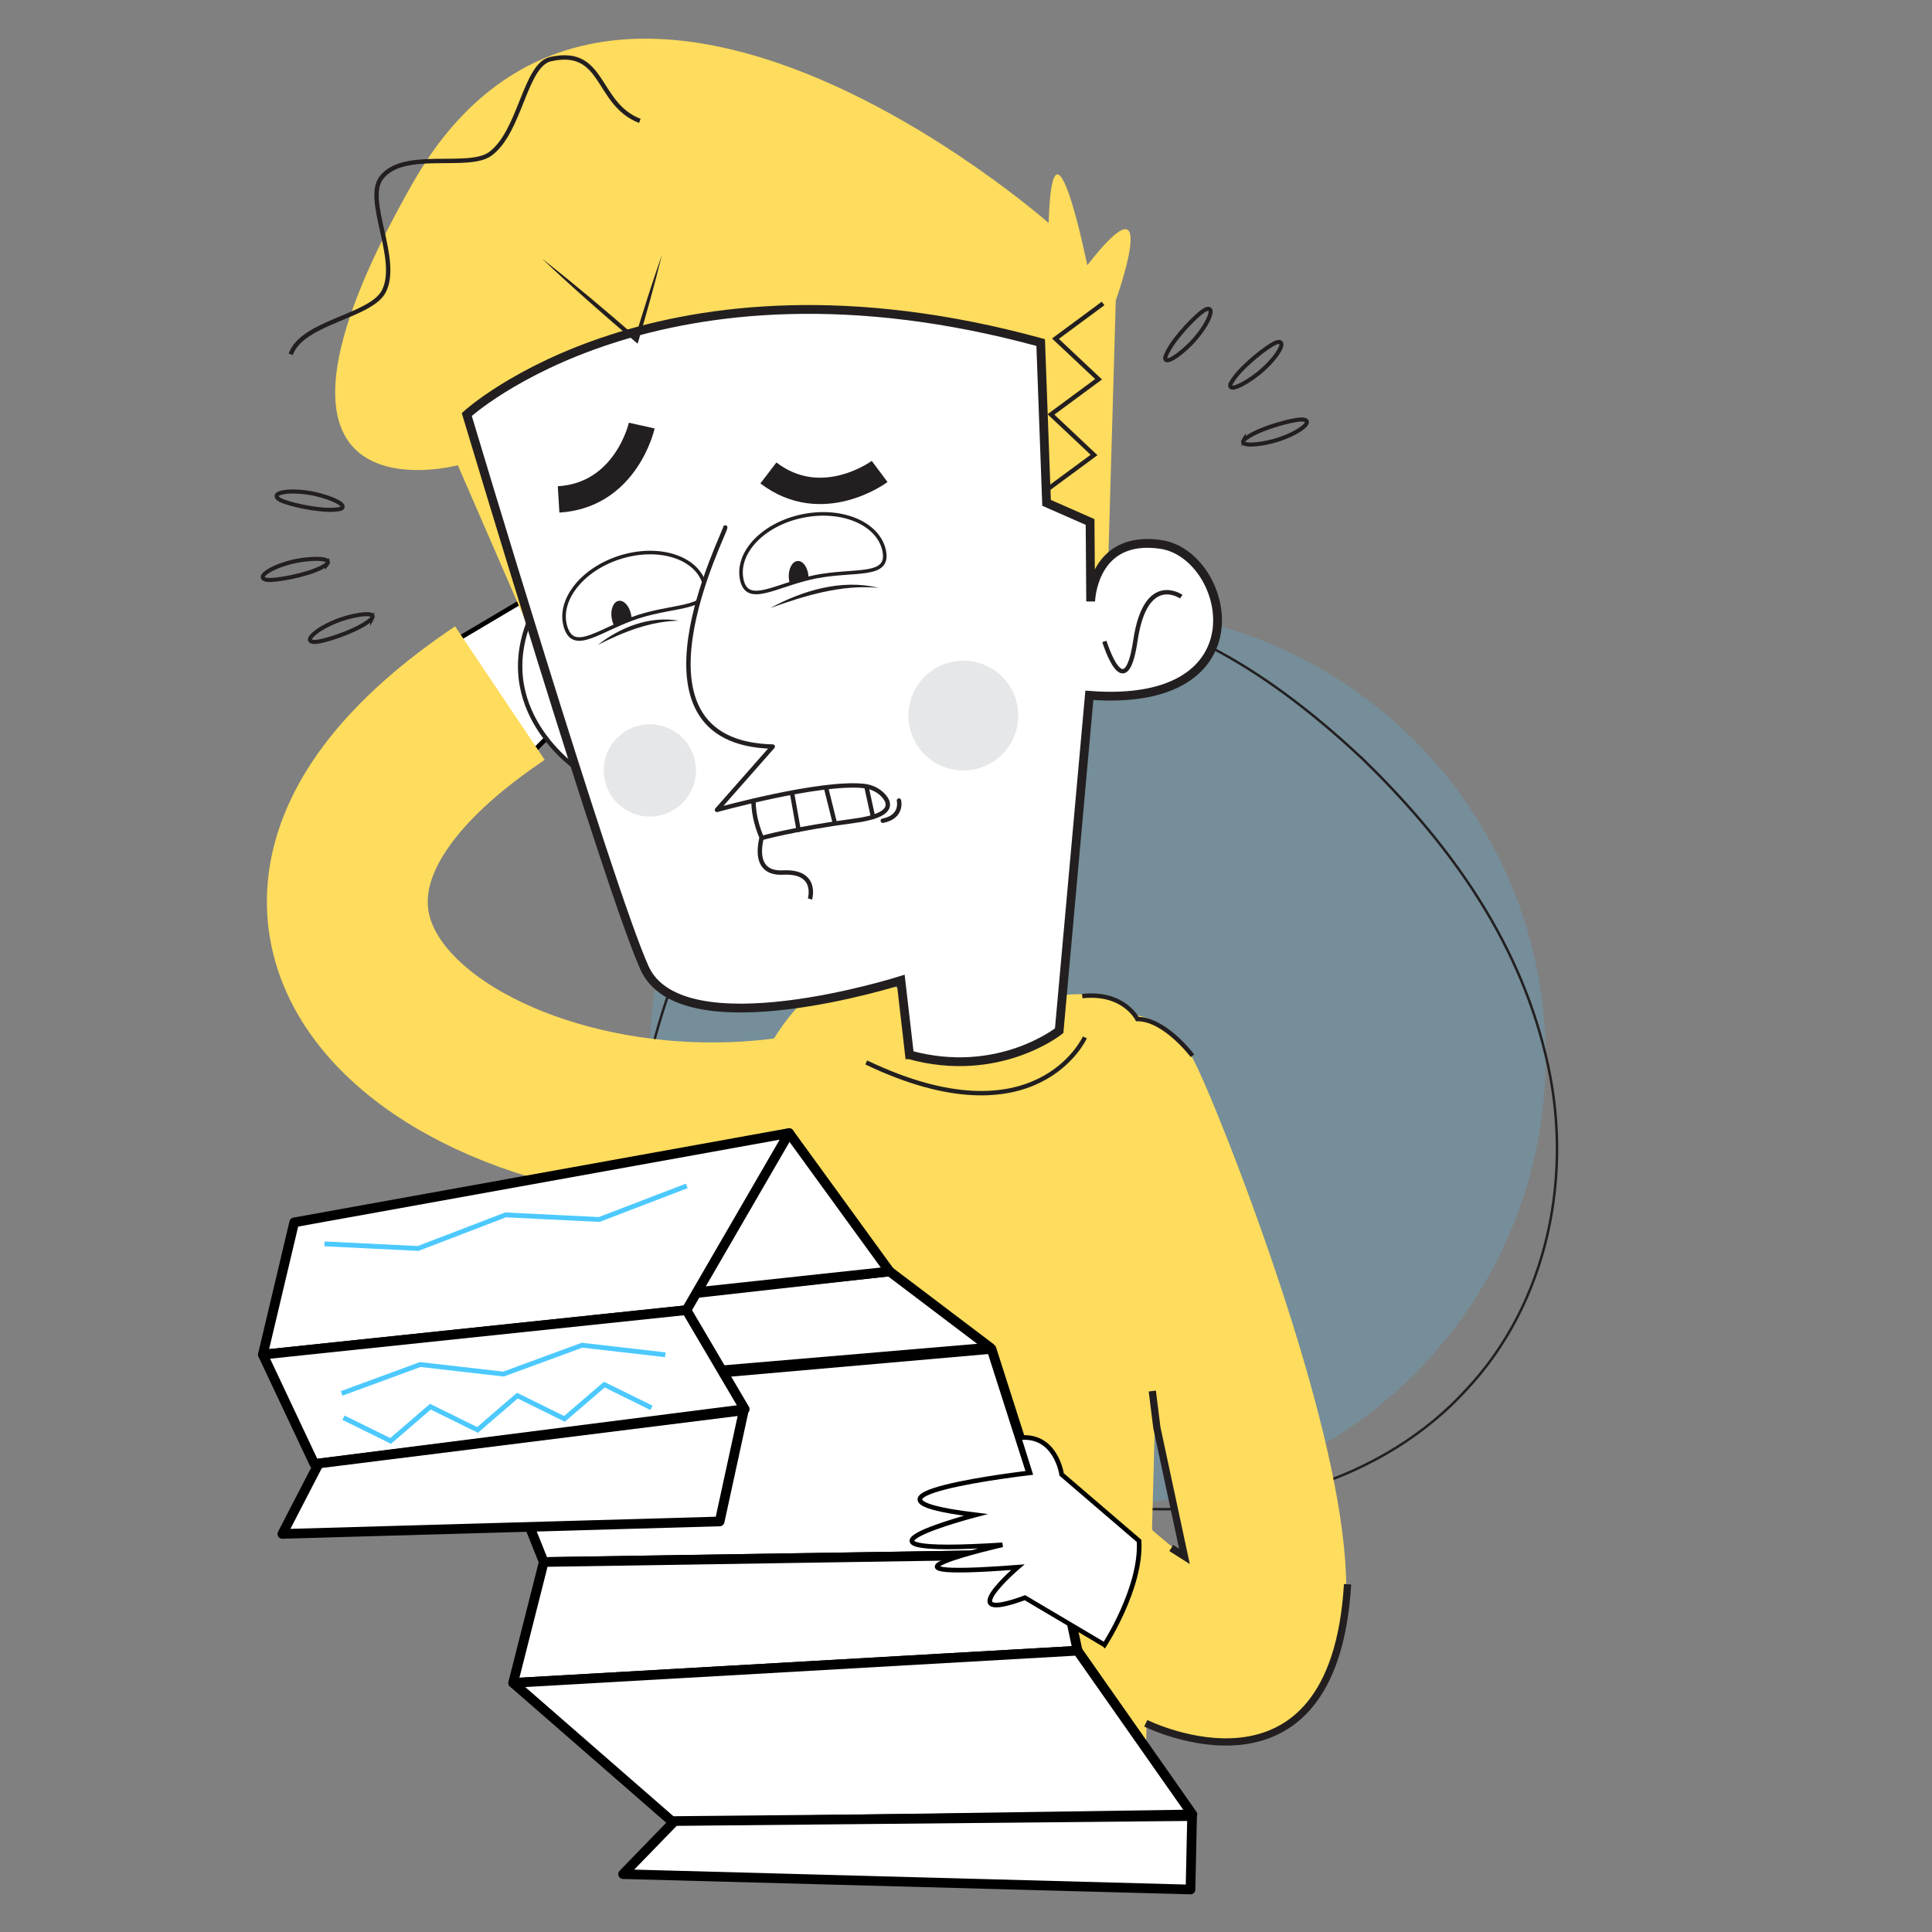 <svg xmlns="http://www.w3.org/2000/svg" id="Calque_1" data-name="Calque 1" viewBox="0 0 400 400"><rect x="0" y="0" width="400" height="400" fill="#808080" stroke="none"/><defs><style>      .cls-1 {        stroke: #4cc9fe;      }      .cls-1, .cls-2, .cls-3, .cls-4, .cls-5, .cls-6, .cls-7, .cls-8, .cls-9, .cls-10, .cls-11 {        stroke-miterlimit: 10;      }      .cls-1, .cls-2, .cls-6, .cls-7, .cls-8, .cls-9, .cls-12 {        fill: none;      }      .cls-13 {        fill: #4cc9fe;        opacity: .2;      }      .cls-2 {        stroke-width: 1.5px;      }      .cls-2, .cls-3, .cls-14, .cls-6, .cls-7, .cls-8, .cls-9, .cls-10, .cls-11 {        stroke: #231f20;      }      .cls-3 {        stroke-width: 1.82px;      }      .cls-3, .cls-14, .cls-5, .cls-15, .cls-10, .cls-11 {        fill: #fff;      }      .cls-16 {        fill: #00a997;      }      .cls-14 {        stroke-width: .91px;      }      .cls-14, .cls-15 {        stroke-linecap: round;      }      .cls-14, .cls-15, .cls-12 {        stroke-linejoin: round;      }      .cls-4, .cls-6, .cls-11 {        stroke-width: .91px;      }      .cls-4, .cls-17 {        fill: #fedc5d;      }      .cls-4, .cls-12 {        stroke: #fedc5d;      }      .cls-5 {        stroke-width: .96px;      }      .cls-5, .cls-15 {        stroke: #000;      }      .cls-7 {        stroke-width: .51px;      }      .cls-18 {        fill: #231f20;      }      .cls-15 {        stroke-width: 2px;      }      .cls-8 {        stroke-width: 5.46px;      }      .cls-9 {        stroke-width: .84px;      }      .cls-10 {        stroke-width: .74px;      }      .cls-19 {        fill: #e6e7e8;      }      .cls-12 {        stroke-width: 33.3px;      }    </style></defs><polygon class="cls-5" points="94.5 132.5 109.5 156.5 130.5 135.5 121.5 116.5 94.5 132.5"></polygon><circle class="cls-13" cx="227.26" cy="218.9" r="92.76"></circle><path class="cls-7" d="M320.02,218.47c6.02,24.6.42,51.4-16.52,69.34-16.63,18.22-44.61,27.59-76.24,23.84-31.63-3.74-59.61-15.14-76.24-30.49-16.94-15.63-22.53-35.21-16.52-61.84,6.02-26.05,21.19-52.55,37.82-69.92,16.94-17.67,35.34-26.22,54.94-23.27,19.6,2.95,38,15.17,54.94,31.07,16.63,16.2,31.8,36.08,37.82,61.27Z"></path><path class="cls-12" d="M177.67,228.38c-67.17,19.12-153.17-31.88-74.17-84.88"></path><path class="cls-16" d="M233.28,358.55s-40.55,45.32-97.79-2.39"></path><path class="cls-4" d="M211.08,208.76s29.64-12.47,29.16,18.57-3.6,140.45-3.6,140.45c0,0-80.74,2.59-104.67-13.61,0,0,10.73-182.69,57.3-146.77"></path><path class="cls-11" d="M119.73,159.35s-18.8-12.39-9.41-32.51"></path><path class="cls-17" d="M229.19,125.31l1.82-63.12s9.92-27.6-5.9-7.27c0,0-7.2-35.68-8-8.75,0,0-90.74-80.08-131.67-8.24-40.93,71.85,9.35,58.39,9.35,58.39l17.08,39.32,117.32-10.33Z"></path><path class="cls-3" d="M188.3,218.39l-1.78-15.39s-45.48,14.47-53.11-2.66c-7.63-17.13-36.77-114.52-36.77-114.52,0,0,39.75-36.55,118.82-14.9l1.22,33.19,9.01,3.96.12,16.45s.32-13.91,14.55-11.8c14.23,2.12,21.69,34.05-14.82,31.24l-6.25,69.44s-12.55,10.06-30.98,4.99Z"></path><path class="cls-8" d="M132.87,88.11s-3.2,14.44-17.22,15.29"></path><path class="cls-6" d="M158.03,172.29s-3.24,8.73,4.09,8.36c7.32-.37,5.58,5.48,5.58,5.48"></path><path class="cls-18" d="M137.02,52.87c-1.48,6.05-3.25,12.29-5,18.29-6.75-5.71-13.39-11.55-19.82-17.62,6.79,5.32,13.37,10.88,19.87,16.55,0,0-.69.2-.69.2,1.75-5.77,3.64-11.75,5.63-17.42h0Z"></path><circle class="cls-19" cx="199.45" cy="148.15" r="11.37"></circle><circle class="cls-19" cx="134.54" cy="159.51" r="9.55"></circle><path class="cls-11" d="M244.57,123.53s-7.37-5.17-9.49,9.06c-2.12,14.23-6.43.21-6.43.21"></path><path class="cls-6" d="M132.47,25.03c-9.16-3.55-7.18-15.29-18.47-12.79-5.34,1.18-6.22,14.96-12.47,19.6-4.54,3.37-18.06-1.04-22.61,5-3.49,4.64,3.87,16.83.58,23.41-2.65,5.31-16.9,6.34-19.31,13.11"></path><polyline class="cls-6" points="216.65 101.47 226.51 94.2 217.59 85.8 227.45 78.52 218.52 70.12 228.38 62.83"></polyline><path class="cls-6" d="M224.61,214.78s-9.97,22.07-45.26,5.19"></path><path class="cls-12" d="M231.89,226.47c1.68,0,72.29,173.71-8.4,99.15"></path><path class="cls-6" d="M246.89,218.59s-5.7-7.61-11.41-7.61c0,0-2.85-5.7-11.41-4.75"></path><polygon class="cls-15" points="205.28 279.28 218.85 321.74 112.58 323.4 98.66 288.63 205.28 279.28"></polygon><polygon class="cls-15" points="106.24 348.43 112.58 323.4 218.85 321.74 223.1 341.76 106.24 348.43"></polygon><polygon class="cls-15" points="139.32 377.26 106.24 348.43 223.1 341.76 246.88 375.66 139.32 377.26"></polygon><path class="cls-5" d="M228.68,340.55s7.72-11.85,7.15-21.53l-16.03-13.75s-1.17-8.48-8.8-7.59l2.27,7.25s-42.72,4.9-11.27,8.71c0,0-33.12,8.65,5.55,6.2,0,0-32.46,7.38,3.17,4.63,0,0-13.98,11.99,1.49,6.32l16.46,9.75Z"></path><polygon class="cls-15" points="184.18 263.24 205 279 98.36 288.04 100.37 272.63 184.18 263.24"></polygon><polygon class="cls-15" points="163.37 234.59 184.18 263.24 140.98 267.88 163.37 234.59"></polygon><polygon class="cls-15" points="54.42 280.46 142.12 271.25 163.37 234.59 60.91 253.08 54.42 280.46"></polygon><polygon class="cls-15" points="65.09 303.1 54.42 280.46 142.12 271.25 154.19 291.75 65.09 303.1"></polygon><polygon class="cls-15" points="58.46 317.58 66 303 154 292 149 315 58.46 317.58"></polygon><polygon class="cls-15" points="129 388.02 139.67 377.03 246.81 376 246.48 391.2 129 388.02"></polygon><polyline class="cls-2" points="238.57 288 239.52 295.6 245.23 322.23 242.5 320.5"></polyline><path class="cls-10" d="M117.13,129.89c1.75,5.47,7.22.28,15.14-2.25,7.91-2.53,15.27-1.46,13.52-6.92-1.75-5.47-9.58-7.84-17.5-5.31-7.91,2.53-12.91,9.02-11.16,14.48Z"></path><path class="cls-18" d="M130.76,128.16c0-.27-.03-.54-.08-.81-.32-1.82-1.48-3.14-2.59-2.95-1.11.2-1.76,1.83-1.44,3.66.11.59.3,1.14.56,1.59l3.56-1.49Z"></path><path class="cls-14" d="M150.16,109.2c.16.9-22.63,44.62,9.83,45.37l-11.55,13.11s21.2-5.9,30.34-4.96c1.59.16,3.1.84,4.16,2.03,1.46,1.63,2.05,4.11-6.02,5.18-12.55,1.67-19.18,3.56-19.18,3.56,0,0-1.74-3.56-1.74-7.74"></path><path class="cls-10" d="M153.56,119.93c1.12,5.63,7.14,1.1,15.29-.52,8.15-1.62,15.34.28,14.22-5.34-1.12-5.63-8.63-8.88-16.78-7.26-8.15,1.62-13.85,7.5-12.73,13.12Z"></path><path class="cls-18" d="M167.39,119.74c0-.13,0-.25,0-.38-.12-1.84-1.12-3.29-2.25-3.21-1.12.07-1.95,1.62-1.83,3.46.03.44.1.86.23,1.24l3.87-1.11Z"></path><path class="cls-8" d="M182.12,97.61s-11.86,8.84-23.03.31"></path><line class="cls-14" x1="163.98" y1="164.18" x2="165.34" y2="171.82"></line><line class="cls-14" x1="171.06" y1="163.24" x2="172.73" y2="169.94"></line><line class="cls-14" x1="179.39" y1="162.89" x2="180.75" y2="169.13"></line><path class="cls-14" d="M186.12,165.75s.84,3.35-3.35,4.18"></path><path class="cls-18" d="M159.47,125.89c6.69-3.63,14.8-6.06,22.38-4.19-7.69-.7-15.22,1.62-22.38,4.19h0Z"></path><path class="cls-18" d="M123.78,133.53c4.61-3.67,10.8-6.09,16.74-5.02-5.91.11-11.53,2.35-16.74,5.02h0Z"></path><path class="cls-9" d="M70.66,105.3c1.29-.75-1.93-2.21-5.28-2.99-2.01-.48-4.86-.72-6.57-.42-2.14.33-1.97,1.26-.02,1.96,2.65.95,8.94,2.24,11.82,1.47l.04-.02Z"></path><path class="cls-9" d="M67.76,116.74c.89-1.19-2.64-1.27-6.03-.68-2.03.35-4.76,1.25-6.21,2.2-1.84,1.15-1.31,1.93.76,1.81,2.81-.17,9.1-1.46,11.45-3.3l.03-.04Z"></path><path class="cls-9" d="M77.06,127.98c.72-1.3-2.79-.91-6.07.13-1.97.62-4.55,1.87-5.86,3-1.67,1.38-1.05,2.09.99,1.69,2.77-.54,8.83-2.66,10.91-4.79l.03-.04Z"></path><path class="cls-9" d="M257.47,91.15c-.79,1.26,2.74,1.06,6.07.19,2-.51,4.64-1.63,6.01-2.69,1.74-1.29,1.15-2.03-.9-1.74-2.79.4-8.95,2.19-11.15,4.21l-.03.04Z"></path><path class="cls-9" d="M254.7,79.68c-.23,1.47,2.93-.1,5.65-2.22,1.63-1.26,3.63-3.32,4.47-4.84,1.09-1.87.26-2.32-1.51-1.25-2.41,1.46-7.37,5.54-8.59,8.26v.05Z"></path><path class="cls-9" d="M241.24,74.08c-.03,1.49,2.89-.49,5.31-2.95,1.45-1.46,3.15-3.77,3.78-5.39.83-2-.05-2.33-1.67-1.04-2.2,1.77-6.57,6.47-7.42,9.33v.05Z"></path><polyline class="cls-1" points="67.18 257.53 86.56 258.48 104.68 251.53 124.06 252.48 142.18 245.53"></polyline><polyline class="cls-1" points="137.74 280.49 120.51 278.51 104.24 284.49 87.01 282.51 70.74 288.49"></polyline><polyline class="cls-1" points="71.12 293.52 80.87 298.33 89.11 291.24 98.87 296.05 107.11 288.95 116.87 293.76 125.12 286.67 134.88 291.48"></polyline><path class="cls-2" d="M237.22,356.78s38.89,19.44,41.78-28.78"></path></svg>